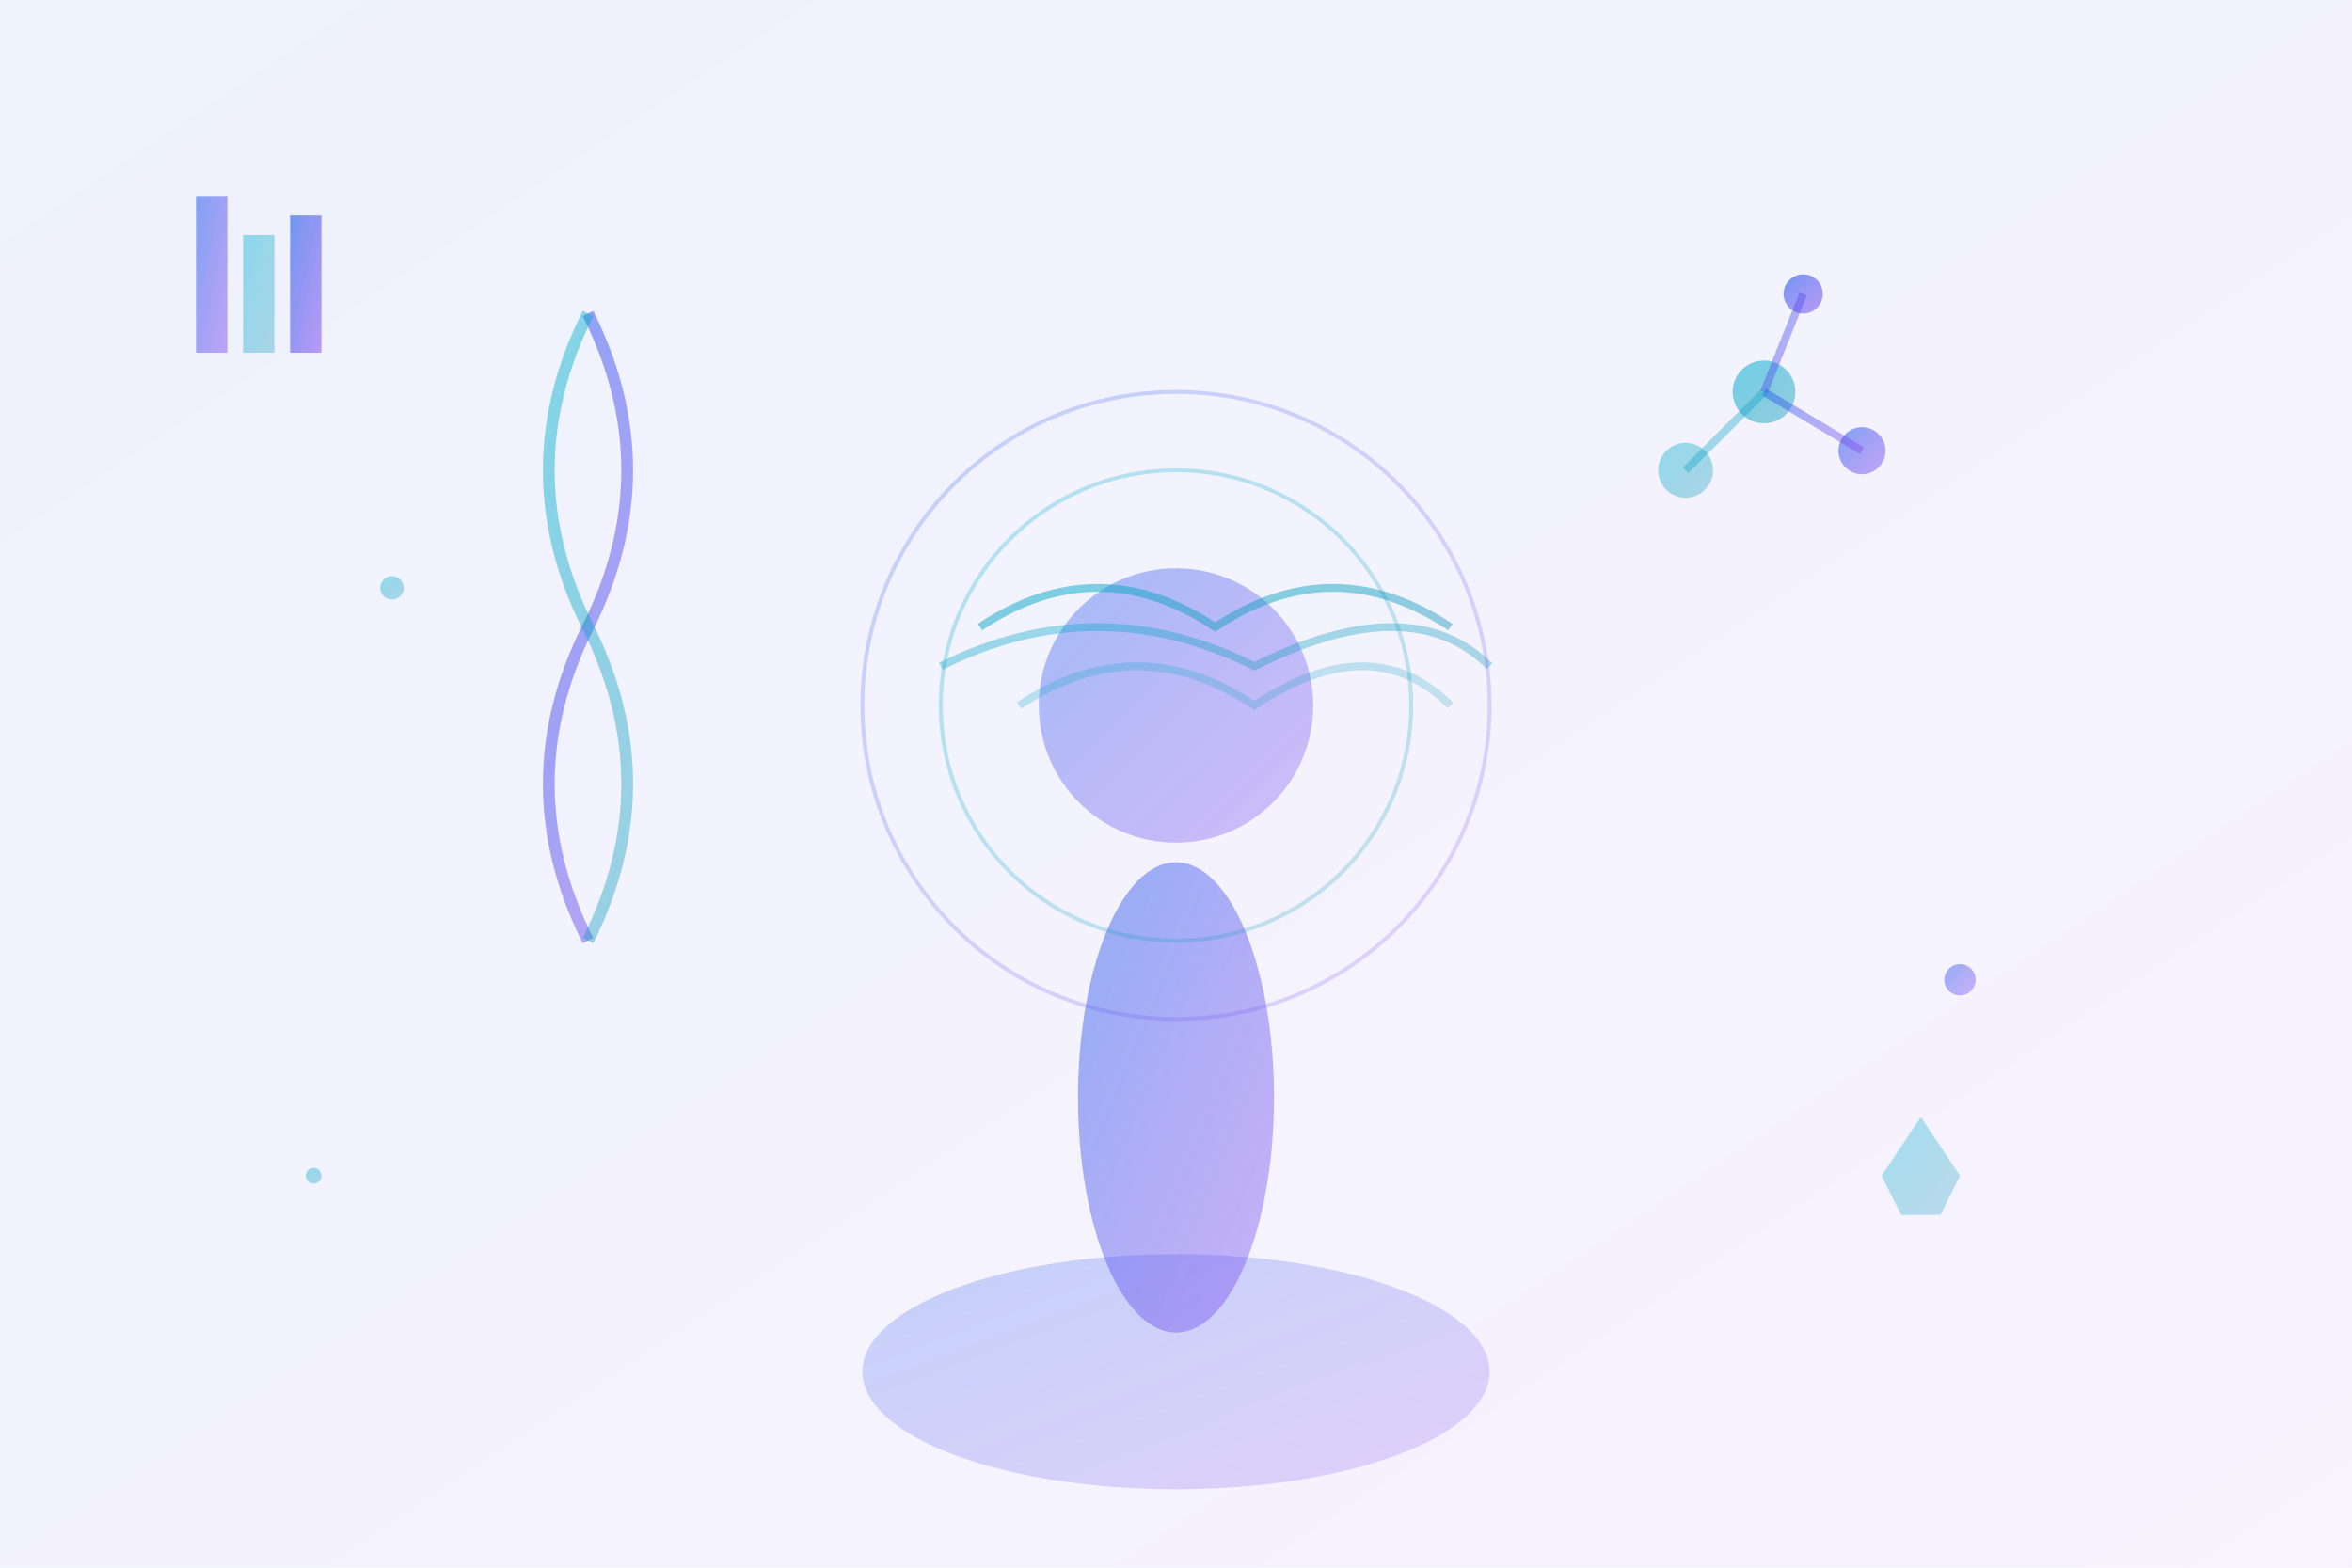 <svg width="600" height="400" viewBox="0 0 600 400" fill="none" xmlns="http://www.w3.org/2000/svg">
  <defs>
    <linearGradient id="heroGradient1" x1="0%" y1="0%" x2="100%" y2="100%">
      <stop offset="0%" style="stop-color:#2563eb;stop-opacity:0.8" />
      <stop offset="100%" style="stop-color:#7c3aed;stop-opacity:0.6" />
    </linearGradient>
    <linearGradient id="heroGradient2" x1="0%" y1="0%" x2="100%" y2="100%">
      <stop offset="0%" style="stop-color:#06b6d4;stop-opacity:0.7" />
      <stop offset="100%" style="stop-color:#0891b2;stop-opacity:0.5" />
    </linearGradient>
    <filter id="glow">
      <feGaussianBlur stdDeviation="3" result="coloredBlur"/>
      <feMerge> 
        <feMergeNode in="coloredBlur"/>
        <feMergeNode in="SourceGraphic"/>
      </feMerge>
    </filter>
  </defs>
  
  <!-- Background elements -->
  <rect width="600" height="400" fill="url(#heroGradient1)" opacity="0.1"/>
  
  <!-- Central figure - stylized human form -->
  <ellipse cx="300" cy="350" rx="80" ry="30" fill="url(#heroGradient1)" opacity="0.3"/>
  
  <!-- Body -->
  <ellipse cx="300" cy="280" rx="25" ry="60" fill="url(#heroGradient1)" opacity="0.6"/>
  
  <!-- Head -->
  <circle cx="300" cy="180" r="35" fill="url(#heroGradient1)" opacity="0.7" filter="url(#glow)"/>
  
  <!-- Brain waves emanating from head -->
  <path d="M 250 160 Q 280 140 310 160 Q 340 140 370 160" stroke="url(#heroGradient2)" stroke-width="2" fill="none" opacity="0.8">
    <animate attributeName="opacity" values="0.3;0.8;0.3" dur="3s" repeatCount="indefinite"/>
  </path>
  <path d="M 240 170 Q 280 150 320 170 Q 360 150 380 170" stroke="url(#heroGradient2)" stroke-width="2" fill="none" opacity="0.6">
    <animate attributeName="opacity" values="0.2;0.6;0.2" dur="2.5s" repeatCount="indefinite"/>
  </path>
  <path d="M 260 180 Q 290 160 320 180 Q 350 160 370 180" stroke="url(#heroGradient2)" stroke-width="2" fill="none" opacity="0.4">
    <animate attributeName="opacity" values="0.1;0.4;0.1" dur="2s" repeatCount="indefinite"/>
  </path>
  
  <!-- DNA helix -->
  <g transform="translate(150, 80)">
    <path d="M 0 0 Q 20 40 0 80 Q -20 120 0 160" stroke="url(#heroGradient1)" stroke-width="3" fill="none" opacity="0.7">
      <animateTransform attributeName="transform" type="rotate" values="0 0 80;360 0 80" dur="20s" repeatCount="indefinite"/>
    </path>
    <path d="M 0 0 Q -20 40 0 80 Q 20 120 0 160" stroke="url(#heroGradient2)" stroke-width="3" fill="none" opacity="0.7">
      <animateTransform attributeName="transform" type="rotate" values="0 0 80;360 0 80" dur="20s" repeatCount="indefinite"/>
    </path>
    <!-- DNA connecting lines -->
    <line x1="0" y1="20" x2="0" y2="20" stroke="url(#heroGradient1)" stroke-width="2" opacity="0.5">
      <animate attributeName="y2" values="20;30;20" dur="2s" repeatCount="indefinite"/>
    </line>
    <line x1="0" y1="60" x2="0" y2="60" stroke="url(#heroGradient1)" stroke-width="2" opacity="0.5">
      <animate attributeName="y2" values="60;70;60" dur="2.5s" repeatCount="indefinite"/>
    </line>
    <line x1="0" y1="100" x2="0" y2="100" stroke="url(#heroGradient1)" stroke-width="2" opacity="0.5">
      <animate attributeName="y2" values="100;110;100" dur="1.8s" repeatCount="indefinite"/>
    </line>
  </g>
  
  <!-- Molecular structures -->
  <g transform="translate(450, 100)">
    <circle cx="0" cy="0" r="8" fill="url(#heroGradient2)" opacity="0.8"/>
    <circle cx="25" cy="15" r="6" fill="url(#heroGradient1)" opacity="0.7"/>
    <circle cx="-20" cy="20" r="7" fill="url(#heroGradient2)" opacity="0.6"/>
    <circle cx="10" cy="-25" r="5" fill="url(#heroGradient1)" opacity="0.8"/>
    
    <!-- Molecular bonds -->
    <line x1="0" y1="0" x2="25" y2="15" stroke="url(#heroGradient1)" stroke-width="2" opacity="0.6"/>
    <line x1="0" y1="0" x2="-20" y2="20" stroke="url(#heroGradient2)" stroke-width="2" opacity="0.6"/>
    <line x1="0" y1="0" x2="10" y2="-25" stroke="url(#heroGradient1)" stroke-width="2" opacity="0.6"/>
    
    <animateTransform attributeName="transform" type="rotate" values="0 450 100;360 450 100" dur="15s" repeatCount="indefinite"/>
  </g>
  
  <!-- Energy fields around the figure -->
  <circle cx="300" cy="180" r="60" stroke="url(#heroGradient2)" stroke-width="1" fill="none" opacity="0.4">
    <animate attributeName="r" values="60;80;60" dur="4s" repeatCount="indefinite"/>
    <animate attributeName="opacity" values="0.4;0.1;0.4" dur="4s" repeatCount="indefinite"/>
  </circle>
  <circle cx="300" cy="180" r="80" stroke="url(#heroGradient1)" stroke-width="1" fill="none" opacity="0.3">
    <animate attributeName="r" values="80;100;80" dur="5s" repeatCount="indefinite"/>
    <animate attributeName="opacity" values="0.3;0.1;0.3" dur="5s" repeatCount="indefinite"/>
  </circle>
  
  <!-- Floating elements representing optimization -->
  <g opacity="0.6">
    <circle cx="100" cy="150" r="3" fill="url(#heroGradient2)">
      <animateTransform attributeName="transform" type="translate" values="0 0;20 -20;0 0" dur="6s" repeatCount="indefinite"/>
      <animate attributeName="opacity" values="0.6;1;0.6" dur="6s" repeatCount="indefinite"/>
    </circle>
    <circle cx="500" cy="250" r="4" fill="url(#heroGradient1)">
      <animateTransform attributeName="transform" type="translate" values="0 0;-15 -30;0 0" dur="7s" repeatCount="indefinite"/>
      <animate attributeName="opacity" values="0.6;1;0.6" dur="7s" repeatCount="indefinite"/>
    </circle>
    <circle cx="80" cy="300" r="2" fill="url(#heroGradient2)">
      <animateTransform attributeName="transform" type="translate" values="0 0;25 -15;0 0" dur="5s" repeatCount="indefinite"/>
      <animate attributeName="opacity" values="0.6;1;0.6" dur="5s" repeatCount="indefinite"/>
    </circle>
  </g>
  
  <!-- Performance indicators -->
  <g transform="translate(50, 50)">
    <rect x="0" y="0" width="8" height="40" fill="url(#heroGradient1)" opacity="0.7">
      <animate attributeName="height" values="40;60;40" dur="2s" repeatCount="indefinite"/>
    </rect>
    <rect x="12" y="10" width="8" height="30" fill="url(#heroGradient2)" opacity="0.6">
      <animate attributeName="height" values="30;50;30" dur="2.3s" repeatCount="indefinite"/>
    </rect>
    <rect x="24" y="5" width="8" height="35" fill="url(#heroGradient1)" opacity="0.8">
      <animate attributeName="height" values="35;55;35" dur="1.8s" repeatCount="indefinite"/>
    </rect>
  </g>
  
  <!-- Wellness symbols -->
  <g transform="translate(480, 300)" opacity="0.5">
    <path d="M 0 0 L 10 -15 L 20 0 L 15 10 L 5 10 Z" fill="url(#heroGradient2)">
      <animateTransform attributeName="transform" type="scale" values="1;1.2;1" dur="3s" repeatCount="indefinite"/>
    </path>
  </g>
</svg>
